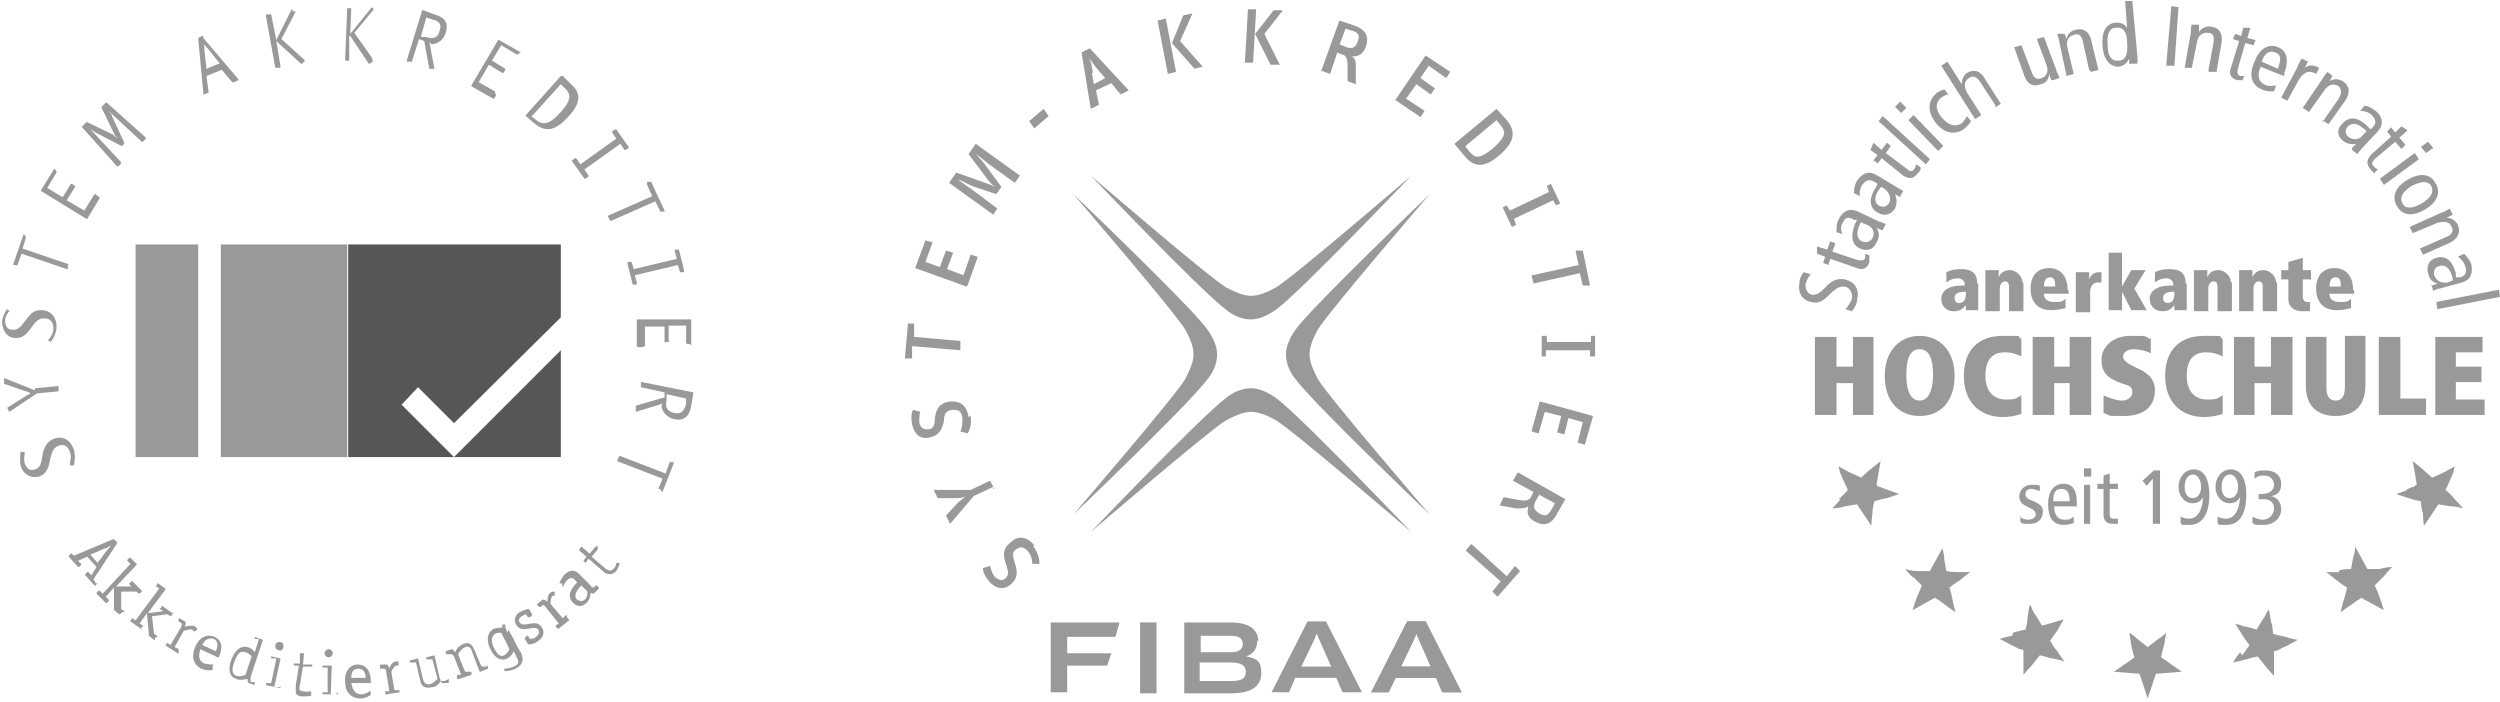 <?xml version="1.0" encoding="UTF-8"?>
<svg xmlns="http://www.w3.org/2000/svg" xmlns:xlink="http://www.w3.org/1999/xlink" id="Ebene_1" version="1.1" viewBox="0 0 243.4 68.3">
  <defs>
    <style>
      .st0 {
        fill: none;
      }

      .st1 {
        fill: #565656;
      }

      .st2 {
        clip-path: url(#clippath);
      }

      .st3 {
        fill: #999;
      }
    </style>
    <clipPath id="clippath">
      <rect class="st0" y=".3" width="67.7" height="67.7"></rect>
    </clipPath>
  </defs>
  <g>
    <path class="st3" d="M106.2,17.1s11.5,9.9,13.2,10.9c1,.5,1.7.8,2.4.8s1.5-.3,2.4-.8c1.7-1,13.2-10.9,13.2-10.9,0,0-10.7,11.2-13.1,13-.7.5-1.6,1-2.5,1s-1.8-.4-2.5-1c-2.5-1.9-13.1-13-13.1-13"></path>
    <path class="st3" d="M104.5,50.1s9.9-11.5,10.9-13.2c.5-1,.8-1.7.8-2.4s-.3-1.5-.8-2.4c-1-1.7-10.9-13.2-10.9-13.2,0,0,11.2,10.7,13,13.1.5.7,1,1.6,1,2.5s-.4,1.8-1,2.5c-1.9,2.5-13,13.1-13,13.1"></path>
    <path class="st3" d="M106.2,51.8s11.5-9.9,13.2-10.9c1-.5,1.7-.8,2.4-.8s1.5.3,2.4.8c1.7,1,13.2,10.9,13.2,10.9,0,0-10.7-11.2-13.1-13-.7-.5-1.6-1-2.5-1s-1.8.4-2.5,1c-2.5,1.9-13.1,13-13.1,13"></path>
    <path class="st3" d="M139.2,50.1s-9.9-11.5-10.9-13.2c-.5-1-.8-1.7-.8-2.4s.3-1.5.8-2.4c1-1.7,10.9-13.2,10.9-13.2,0,0-11.2,10.7-13,13.1-.5.7-1,1.6-1,2.5s.4,1.8,1,2.5c1.9,2.5,13,13.1,13,13.1"></path>
    <polygon class="st3" points="109 60.6 102.3 60.6 102.3 67.4 103.9 67.4 103.9 64.8 107.8 64.8 108.2 63.6 103.9 63.6 103.9 62 108.6 62 109 60.6"></polygon>
    <rect class="st3" x="111" y="60.6" width="1.6" height="6.9"></rect>
    <path class="st3" d="M121.3,65.4c0,.7-.5.9-1.4.9h-3.1v-1.8h3.1c.9,0,1.4.3,1.4.9M121,62.7c0,.5-.4.8-1.1.8h-3v-1.6h2.9c.9,0,1.2.3,1.2.8M122.5,62.4c0-1.1-.9-1.8-2.7-1.8h-4.5v6.9h4.6c2.1,0,2.9-.8,2.9-2s-.5-1.4-1.5-1.6h0c.7-.2,1.1-.7,1.1-1.5"></path>
    <path class="st3" d="M129.6,64.9h-2.9l1.2-2.5.3-.7h0l.3.7s1.1,2.5,1.1,2.5ZM132.6,67.4l-3.5-6.9h-1.8l-3.5,6.9h1.7l.6-1.4h4l.6,1.4h1.9Z"></path>
    <path class="st3" d="M139.3,64.9h-2.9l1.2-2.5.3-.7h0l.3.7s1.1,2.5,1.1,2.5ZM142.3,67.4l-3.5-6.9h-1.8l-3.5,6.9h1.7l.7-1.4h4l.6,1.4h1.8Z"></path>
    <path class="st3" d="M143.2,53l-.5.6,3.4,3-.8,1,.5.5,2.2-2.5-.5-.5-.8,1-3.4-3.1h-.1ZM149.9,48.2l1.5.8-.4.7c-.3.5-.6.6-1.1.3s-.7-.6-.4-1.2l.4-.7h0ZM147.7,46.1l-.4.7,2,1.1-.2.4c-.2.4-.5.5-1.1.4l-1.6-.3-.4.8,1.6.3c.6,0,.9,0,1.2-.2-.2.7,0,1.2.7,1.5.9.5,1.6.2,2.1-.8l.8-1.4-4.6-2.6h0ZM149.9,39.1l-.8,2.9.7.2.6-2.1,1.6.4-.4,1.6.7.2.4-1.6,1.4.4-.5,2,.7.2.8-2.8-5.1-1.4h-.1ZM150.1,32.7v2h.4v-.6h4.3v.6h.5v-2h-.4v.6h-4.3v-.6h-.5ZM149.1,26.8l.2.8,4.5-1,.3,1.2h.7c0-.1-.7-3.4-.7-3.4h-.7c0,.1.3,1.4.3,1.4l-4.5,1h-.1ZM146.3,20.2l.9,1.9.4-.2-.2-.6,3.8-1.8.3.5.4-.2-.9-1.9-.4.2.2.6-3.8,1.8-.3-.5-.4.2ZM142.7,14.2l3-2.5.4.5c.6.7.4,1.2-.7,2.2-1.2,1-1.7,1.1-2.3.4l-.4-.5h0ZM141.6,14l1,1.2c.9,1.1,1.9,1.2,3.4-.1s1.6-2.3.7-3.4l-1-1.1s-4.1,3.4-4.1,3.4ZM135.8,9.7l2.5,1.7.4-.6-1.8-1.2,1-1.4,1.4,1,.4-.6-1.4-1,.8-1.2,1.7,1.2.4-.6-2.4-1.6-3,4.4h0ZM130.4,4.4l.6-1.6.7.2c.6.2.7.5.5,1-.2.6-.5.8-1.1.6l-.7-.3h0ZM128.7,6.9l.8.3.7-2.1.4.2c.4,0,.6.4.6,1v1.6l.8.3v-1.6c0-.6,0-.9-.4-1.1.7,0,1.1-.2,1.4-1,.3-.9,0-1.6-1.1-2l-1.5-.5-1.8,5h0ZM121.2,6.1h.8l.3-5.2h-.8l-.3,5.2ZM123.7,6.3h.9l-1.5-3,1.8-2.3h-.9l-1.8,2.3,1.5,3ZM113.7,7.2l.8-.2-1-5.2-.8.2s1,5.2,1,5.2ZM116.2,6.7l.9-.2-2.2-2.5,1.2-2.7-.9.2-1.1,2.7,2.2,2.5h-.1ZM106.4,7.1c-.1-.8-.2-1.1-.4-1.5h0c.2.3.4.6.9,1.2l.7.8-1.1.6-.2-1.1h.1ZM106.2,10.6l.8-.4-.3-1.4,1.5-.7.9,1.1.8-.4-3.8-4.1-.8.4s.9,5.5.9,5.5ZM100.7,12.5l1.4-1.2-.5-.7-1.4,1.2.5.7ZM96.7,20.9l.4-.6-2.4-1.8c-.6-.4-1.3-.9-1.4-1h0c.2,0,1,.5,1.6.7l2.1.7.5-.7-1.4-1.9c-.4-.6-.9-1.1-1.1-1.3h0c.2.1.8.6,1.3,1l2.5,1.8.5-.7-4.3-3.1-.7,1,1.8,2.4c.3.4.5.6.8.8h0c-.3-.1-.6-.3-1-.4l-2.8-1-.7,1,4.3,3.1ZM94.2,27.8l1-2.8-.7-.2-.7,2-1.6-.6.6-1.6-.7-.2-.6,1.6-1.4-.5.7-1.9-.7-.2-1,2.7,5,1.8h0ZM93.5,34v-.8l-4.5-.4v-1.3c.1,0-.6,0-.6,0l-.3,3.4h.7v-1.2c.1,0,4.7.4,4.7.4h0ZM94.3,40.6c-.2-1.3-1-1.6-1.9-1.5-1.1.2-1.3.9-1.4,1.8,0,.6-.2.9-.7.9s-.7-.2-.8-.7c0-.4,0-.7.1-1l-.7-.2c-.2.4-.2.8-.1,1.4.2.9.7,1.5,1.7,1.3.9-.2,1.2-.7,1.4-1.6,0-.7.2-1,.8-1.1.5,0,.9,0,1,.8,0,.5,0,.9-.2,1.3l.7.2c.3-.4.4-1.1.3-1.7M96.8,47.6l-.4-.8-1.9.9h-3.6l.4.8h1.8c.3,0,.6,0,.9-.2-.2.2-.4.4-.7.6l-1.2,1.3.4.8,2.3-2.7,1.9-.9v.2ZM100.7,53.1c-.8-1-1.7-.9-2.3-.3-.9.7-.7,1.4-.4,2.3.2.6.2.9-.1,1.2s-.7.2-1.1-.2c-.2-.3-.3-.6-.4-1l-.7.2c0,.4.2.8.6,1.3.6.7,1.4.9,2.1.3.7-.6.7-1.2.4-2.1-.2-.7-.3-1,.1-1.3.4-.3.8-.3,1.2.2.3.4.4.7.4,1.2h.7c0-.6-.2-1.2-.6-1.7"></path>
    <path class="st3" d="M139.3,64.9h-2.9l1.2-2.5.3-.7h0l.3.7s1.1,2.5,1.1,2.5ZM142.3,67.4l-3.5-6.9h-1.8l-3.5,6.9h1.7l.6-1.4h4l.6,1.4h1.9Z"></path>
  </g>
  <g>
    <g>
      <path class="st3" d="M234.4,47.7c-.5.2-1.1.4-1.1.4,0,0,.6.2,1.2.4.6.2,1.2.3,1.2.3,0,0,0,.6.2,1.2,0,.6.1,1.2.1,1.2l1.4-2.1s.6.1,1.2.2c.6,0,1.2.2,1.2.2,0,0-.4-.5-.8-.9-.4-.5-.9-.9-.9-.9,0,0,.3-.6.5-1.1.1-.3.3-.6.3-.8,0-.2.1-.4.1-.4,0,0-.5.3-1.1.6-.6.3-1.1.5-1.1.5,0,0-.5-.4-.9-.8-.5-.4-1-.8-1-.8,0,0,.1.6.2,1.1.1.6.2,1.2.2,1.2,0,0-.1,0-.3.2-.2,0-.5.2-.8.3h0ZM227.7,55.7c-.6,0-1.2,0-1.2,0,0,0,.5.4,1,.8.5.4,1,.7,1,.7,0,0-.1.6-.3,1.2-.2.6-.3,1.2-.3,1.2,0,0,.5-.4,1-.7.3-.2.5-.4.7-.5.2-.1.3-.2.3-.2,0,0,.5.3,1.1.6.5.3,1.1.6,1.1.6,0,0-.2-.6-.4-1.2-.2-.6-.5-1.2-.5-1.2,0,0,.4-.4.9-.9.4-.5.8-.9.8-.9,0,0-.6,0-1.2.2-.3,0-.6,0-.8,0-.2,0-.4,0-.4,0,0,0-.3-.5-.6-1.1-.3-.5-.6-1.1-.6-1.1,0,0,0,.6-.2,1.1-.1.6-.2,1.1-.2,1.1,0,0-.6,0-1.1.1h0ZM218.1,63.5c-.4.5-.7,1-.7,1,0,0,.6-.1,1.2-.3.3,0,.6-.2.8-.2.2,0,.4-.1.4-.1,0,0,.4.5.8,1,.4.5.8.9.8.9,0,0,0-.6,0-1.2,0-.6,0-1.2,0-1.2,0,0,.1,0,.4-.1.2-.1.5-.3.8-.4.6-.3,1.1-.6,1.1-.6,0,0-.6-.1-1.2-.3-.6-.1-1.2-.3-1.2-.3,0,0,0-.6-.2-1.2-.1-.6-.2-1.2-.2-1.2,0,0,0,.1-.2.3-.1.2-.2.5-.4.7l-.6,1s-.6-.2-1.1-.3c-.3,0-.5-.2-.7-.2-.2,0-.3-.1-.3-.1,0,0,.3.5.7,1.1.3.5.7,1,.7,1,0,0,0,.1-.2.3-.1.2-.3.4-.5.7h0ZM206.8,64.7c-.5.4-1,.7-1,.7l2.5.2s.2.6.4,1.2c.2.6.4,1.2.4,1.2,0,0,.2-.6.4-1.2.2-.6.4-1.2.4-1.2l2.5-.2s-.5-.4-1-.7c-.5-.4-1-.7-1-.7,0,0,.1-.6.3-1.2.1-.6.2-1.2.2-1.2,0,0-.4.4-.9.7-.5.4-.9.7-.9.7,0,0-.5-.4-.9-.7-.4-.4-.9-.7-.9-.7,0,0,.1.6.2,1.2.1.6.3,1.2.3,1.2,0,0-.5.4-1,.7h0ZM195.9,61.9c-.6.1-1.2.3-1.2.3,0,0,.6.3,1.1.6.3.1.6.3.8.4.2,0,.4.1.4.1,0,0,0,.6,0,1.2,0,.6,0,1.2,0,1.2,0,0,.4-.5.8-.9.4-.5.8-1,.8-1,0,0,.1,0,.4.1.2,0,.5.2.8.2.6.1,1.2.3,1.2.3,0,0-.4-.5-.7-1-.2-.2-.4-.5-.5-.7-.1-.2-.2-.3-.2-.3,0,0,.3-.5.7-1,.3-.5.6-1.1.6-1.1,0,0-.1,0-.3.1-.2,0-.5.2-.7.2-.6.2-1.1.3-1.1.3,0,0-.3-.5-.6-1-.2-.2-.3-.5-.4-.7,0-.2-.2-.3-.2-.3,0,0-.1.6-.2,1.2,0,.6-.2,1.2-.2,1.2,0,0-.6.1-1.2.3h0ZM186.2,56.1c.4.4.9.9.9.9,0,0-.2.6-.5,1.2-.2.6-.4,1.2-.4,1.2,0,0,.6-.3,1.1-.6.5-.3,1.1-.6,1.1-.6,0,0,.1.1.3.2.2.1.4.3.7.5.5.4,1,.7,1,.7,0,0-.2-.6-.3-1.2-.1-.6-.3-1.2-.3-1.2,0,0,.5-.4,1-.7.5-.4,1-.8,1-.8,0,0-.6,0-1.2,0-.6,0-1.1-.1-1.1-.1,0,0-.1-.6-.2-1.1,0-.6-.2-1.1-.2-1.1,0,0-.3.5-.6,1.1-.3.5-.6,1.1-.6,1.1,0,0-.2,0-.4,0-.2,0-.5,0-.8,0-.6,0-1.2-.2-1.2-.2,0,0,.4.5.8.9h0ZM179.2,48.6c-.4.5-.8.9-.8.9,0,0,.6,0,1.2-.2.6-.1,1.2-.2,1.2-.2l1.4,2.1s0-.6.1-1.2c0-.6.2-1.2.2-1.2,0,0,.6-.2,1.2-.3.6-.2,1.2-.4,1.2-.4,0,0-.5-.2-1.1-.4-.3-.1-.5-.2-.8-.3-.2,0-.3-.2-.3-.2,0,0,.1-.6.2-1.2.1-.6.2-1.1.2-1.1,0,0-.5.4-1,.8-.5.4-.9.8-.9.8,0,0-.6-.3-1.1-.5-.6-.3-1.1-.6-1.1-.6,0,0,0,.1.1.4,0,.2.2.5.3.8.3.6.5,1.1.5,1.1,0,0-.4.5-.9.9h0Z"></path>
      <path class="st3" d="M179.7,30.1c.3-.4.5-.7.6-1,.1-.6-.2-1.1-.7-1.2-.4,0-.7,0-1.4.7-.7.7-1.1,1-1.9.8-.9-.2-1.3-1-1.1-1.9,0-.4.2-.7.4-1l.7.2c-.2.2-.4.6-.5.9-.1.5.2,1,.6,1.1.5,0,.7-.1,1.3-.7.7-.8,1.3-.9,1.9-.8.9.2,1.5.9,1.2,2,0,.4-.3.9-.5,1.1l-.7-.2h0Z"></path>
    </g>
    <path class="st3" d="M182,24.9c0,.2,0,.4,0,.6-.2.7-.7.8-1.2.6l-2.6-.9-.2.6-.5-.2.2-.6-.8-.3v-.7s1,.3,1,.3l.3-.8.5.2-.3.8,2.4.8c.4.1.7.1.8-.2,0-.2,0-.3,0-.4l.5.2h0Z"></path>
    <path class="st3" d="M181.2,21.6s-.1.2-.2.4c-.4,1,0,1.4.3,1.5.4.2.8,0,1-.3.3-.6,0-1.1-.5-1.3l-.5-.2h0ZM183.2,22.4l-.5-.2h0c.3.4.3.9,0,1.4-.3.7-.9.9-1.6.6-.9-.4-.9-1.3-.5-2.4l.2-.4h-.3c-.8-.5-1,.1-1.1.3-.2.3-.2.8,0,1.1l-.6-.2c0-.4,0-.9.2-1.2.2-.5.8-1.3,1.9-.8l2.1,1c.2,0,.5.2.6.2l-.3.6h0Z"></path>
    <path class="st3" d="M183.2,18.1s-.1.2-.3.4c-.6.9-.2,1.4,0,1.5.4.2.7.2,1-.2.3-.5,0-1.1-.4-1.4l-.5-.3h0ZM185,19.2l-.5-.3h0c.2.5.2.9,0,1.4-.4.6-1,.8-1.7.4-.9-.5-.8-1.5-.2-2.4l.2-.4-.3-.2c-.7-.4-1,.1-1.2.3-.2.3-.3.8-.2,1.1l-.6-.3c0-.4.1-.9.3-1.2.3-.4.9-1.2,2-.5l2,1.2c.2.1.5.3.5.3l-.3.5h0Z"></path>
    <path class="st3" d="M187,16.4c0,.2-.2.4-.3.5-.5.6-.9.5-1.4.2l-2.1-1.7-.4.5-.4-.3.4-.5-.7-.5.3-.7.8.7.5-.7.4.3-.5.7,2,1.5c.3.3.6.4.8,0,.1-.1.1-.3.2-.4l.4.3h0Z"></path>
    <polygon class="st3" points="187.5 16 182.9 11.8 183.3 11.3 187.9 15.5 187.5 16 187.5 16"></polygon>
    <path class="st3" d="M188.7,14.7l-2.9-3,.5-.5,2.9,3-.5.5h0ZM185.1,11l-.6-.6.5-.5.6.6-.5.5h0Z"></path>
    <path class="st3" d="M191.9,11.8c-.1.2-.4.5-.6.7-.9.7-2,.5-2.8-.5-.9-1.1-.8-2.2,0-2.9.2-.2.5-.3.8-.4l.4.5c-.3,0-.5.2-.7.3-.6.5-.6,1.2.1,2,.6.7,1.3.9,1.9.5.2-.2.4-.5.5-.7l.4.5h0Z"></path>
    <path class="st3" d="M194.3,10.3l-1.5-2.3c-.3-.5-.7-.7-1.1-.4-.5.3-.5.8-.2,1.4l1.4,2.2-.6.4-3.3-5.2.6-.4,1.4,2.2h0c0-.5.2-.9.5-1.1.7-.4,1.3-.2,1.7.5l1.6,2.5-.6.4h0Z"></path>
    <path class="st3" d="M199.7,7.8l-.2-.6h0c0,.5-.3.9-.8,1-.8.3-1.3,0-1.6-.8l-1-2.8.7-.2,1,2.6c.2.6.5.8,1,.6.5-.2.7-.7.4-1.4l-.9-2.4.7-.2,1.2,3.2c0,.2.3.6.3.8l-.6.2h0Z"></path>
    <path class="st3" d="M203.4,6.8l-.6-2.7c-.1-.6-.4-.9-.9-.7-.5.1-.8.6-.6,1.3l.6,2.5-.7.2-.7-3.3c0-.2-.2-.7-.2-.8h.7c0-.1.2.5.2.5h0c.1-.5.4-.8.9-.9.8-.2,1.3.2,1.5,1l.7,2.9-.7.2h0Z"></path>
    <path class="st3" d="M207.1,4.2c0-1.1-.4-1.6-1.1-1.5-.6,0-.9.6-.8,1.7,0,1.1.4,1.6,1.1,1.5.6,0,.9-.6.8-1.7h0ZM207.3,6.3v-.6c0,0,0,0,0,0-.2.5-.6.7-1,.8-.9,0-1.5-.7-1.6-2-.1-1.4.3-2.2,1.3-2.3.5,0,.8.1,1.1.5h0s-.2-2.6-.2-2.6h.7c0,0,.5,5.4.5,5.4,0,.2,0,.6,0,.7h-.7Z"></path>
    <polygon class="st3" points="210.9 6.4 211.4 .6 212.1 .7 211.7 6.4 210.9 6.4 210.9 6.4"></polygon>
    <path class="st3" d="M215,6.9l.5-2.7c.1-.6,0-1-.5-1-.6-.1-1,.3-1.1.9l-.5,2.5h-.7c0-.1.6-3.4.6-3.4,0-.2,0-.7.1-.8h.7c0,.1,0,.7,0,.7h0c.3-.4.7-.6,1.2-.5.8.1,1.1.7,1,1.5l-.5,2.9h-.7Z"></path>
    <path class="st3" d="M218.4,7.8c-.2,0-.4,0-.6,0-.7-.2-.8-.7-.6-1.2l.8-2.6-.6-.2.2-.5.6.2.2-.8h.7s-.3,1-.3,1l.8.2-.2.5-.8-.2-.7,2.4c-.1.4-.1.7.2.8.2,0,.3,0,.4,0l-.2.5h0Z"></path>
    <path class="st3" d="M221.8,6.6c.3-.8.3-1.3-.3-1.5-.5-.2-1,0-1.3.9l1.6.7h0ZM221.4,8.9c-.4,0-.8,0-1.2-.2-1-.4-1.3-1.4-.7-2.7.5-1.3,1.4-1.8,2.3-1.4.8.3,1.1,1.2.6,2.5v.3c-.1,0-2.3-.9-2.3-.9-.4.9-.2,1.5.5,1.8.3.1.7.1,1,0l-.2.6h0Z"></path>
    <path class="st3" d="M222.1,9.5l1.6-3c0-.2.3-.6.4-.8l.6.3-.3.6h0c.4-.3.8-.3,1.4,0l-.3.6c0,0-.1-.1-.2-.1-.5-.3-1.1,0-1.5.7l-1.1,2-.6-.3h0Z"></path>
    <path class="st3" d="M226.1,11.9l1.6-2.3c.3-.5.3-.9,0-1.2-.5-.3-1-.2-1.4.4l-1.5,2.1-.6-.4,1.9-2.8c.1-.2.4-.6.5-.7l.5.4-.3.5h0c.5-.3.9-.2,1.3,0,.7.5.7,1.1.3,1.8l-1.7,2.4-.6-.4h0Z"></path>
    <path class="st3" d="M230.4,12.8s-.1-.2-.3-.3c-.8-.7-1.3-.4-1.5-.2-.3.3-.3.7,0,1,.5.4,1.1.3,1.4-.1l.4-.4h0ZM229,14.4l.4-.4h0c-.5.1-.9,0-1.3-.3-.6-.5-.6-1.2,0-1.7.7-.8,1.6-.5,2.4.3l.3.3.2-.2c.6-.6,0-1.1-.1-1.2-.3-.3-.7-.4-1.1-.4l.4-.5c.4,0,.8.3,1.1.5.4.3,1,1.1.2,2l-1.6,1.7c-.1.1-.3.4-.4.5l-.5-.4h0Z"></path>
    <path class="st3" d="M231.3,16.9c-.2,0-.3-.2-.5-.4-.5-.6-.3-1,0-1.4l2-1.8-.4-.5.4-.4.4.5.6-.6.6.4-.8.7.6.7-.4.4-.6-.7-1.9,1.6c-.3.3-.5.5-.2.8.1.1.2.2.4.3l-.4.4h0Z"></path>
    <path class="st3" d="M235.7,14.3l.7-.5.5.6-.7.5-.5-.6h0ZM231.7,17.4l3.4-2.5.4.6-3.4,2.5-.4-.6h0Z"></path>
    <path class="st3" d="M235.8,19.8c.9-.6,1.2-1.1.9-1.7-.3-.5-.9-.5-1.9,0-.9.6-1.2,1.1-.9,1.7.3.6,1,.5,1.9,0h0ZM234.4,17.5c1.2-.7,2.2-.6,2.7.3.6.9.2,1.9-1,2.6-1.2.7-2.2.6-2.7-.3-.6-.9-.2-1.9,1-2.6h0Z"></path>
    <path class="st3" d="M235.6,24.2l2.5-1.1c.6-.2.8-.6.6-1-.2-.5-.7-.6-1.4-.4l-2.4,1-.3-.6,3.1-1.4c.2,0,.6-.3.8-.4l.3.6-.6.3h0c.5,0,.9.3,1.1.7.3.7,0,1.3-.7,1.7l-2.7,1.2-.3-.6h0Z"></path>
    <path class="st3" d="M238.8,27.2s0-.2-.1-.4c-.3-1-.9-1-1.2-.9-.4.1-.6.4-.5.9.2.6.8.8,1.3.7l.5-.2h0ZM236.8,27.8l.5-.2h0c-.5-.1-.8-.5-.9-1-.2-.7.1-1.3.8-1.5,1-.3,1.6.4,1.9,1.5v.4c.1,0,.4,0,.4,0,.8-.2.6-.9.5-1.1-.1-.4-.4-.7-.7-.9l.6-.3c.3.3.6.7.7,1,.1.5.2,1.5-.9,1.8l-2.2.6c-.2,0-.5.2-.6.2l-.2-.6h0Z"></path>
    <polygon class="st3" points="237.2 29.4 243.3 28.2 243.4 28.9 237.3 30.1 237.2 29.4 237.2 29.4"></polygon>
    <path class="st3" d="M190.7,29.5c.5,0,.7-.3.7-1h0c0-.1,0-.1,0-.1-.8,0-1.1.2-1.1.6s.2.5.5.5h0ZM192.6,27.6v1.8c0,.2,0,.5,0,.8h-1.2c0-.2,0-.4,0-.5-.4.5-.7.6-1.2.6-.7,0-1.2-.5-1.2-1.2s.6-1.3,2-1.3h.3c0-.5-.3-.7-.7-.7s-.7.1-1.1.4v-1c.4-.2.8-.3,1.4-.3,1.1,0,1.6.4,1.6,1.4h0Z"></path>
    <path class="st3" d="M197,27.5v2.8h-1.4v-2.4c0-.3-.1-.5-.4-.5s-.5.3-.5.7v2.2h-1.4v-3.2c0-.1,0-.4,0-.8h1.3c0,.1,0,.3,0,.7h0c.2-.5.6-.7,1.1-.7s1.2.5,1.2,1.2h0Z"></path>
    <path class="st3" d="M200.1,27.9h0c0-.6-.1-.9-.5-.9s-.6.3-.6.9h1.2ZM201.4,28.3v.3h-2.4c0,.5.3.8,1,.8s.7,0,1.1-.3v.9c-.4.1-.9.2-1.4.2-1.3,0-2-.8-2-2.1s.7-2,1.8-2,1.8.8,1.8,2.1h0Z"></path>
    <path class="st3" d="M204.6,26.3v1.2c0,0-.3,0-.4,0-.4,0-.7.4-.7.9v2h-1.4v-2.9c0-.4,0-.8,0-1h1.3c0,.1,0,.3,0,.7h0c.2-.5.5-.7,1-.7s.1,0,.2,0h0Z"></path>
    <polygon class="st3" points="206.6 24.6 206.6 27.9 206.6 27.9 207.5 26.3 208.9 26.3 207.8 28.1 209 30.2 207.5 30.2 206.6 28.4 206.6 28.4 206.6 30.2 205.3 30.2 205.3 24.6 206.6 24.6 206.6 24.6"></polygon>
    <path class="st3" d="M211,29.5c.5,0,.7-.3.7-1h0c0-.1,0-.1,0-.1-.8,0-1.1.2-1.1.6s.2.5.5.5h0ZM212.9,27.6v1.8c0,.2,0,.5,0,.8h-1.2c0-.2,0-.4,0-.5-.4.5-.7.6-1.2.6-.7,0-1.2-.5-1.2-1.2s.6-1.3,2-1.3h.3c0-.5-.3-.7-.7-.7s-.7.1-1.1.4v-1c.4-.2.8-.3,1.4-.3,1.1,0,1.6.4,1.6,1.4h0Z"></path>
    <path class="st3" d="M217.3,27.5v2.8h-1.4v-2.4c0-.3-.1-.5-.4-.5s-.5.3-.5.7v2.2h-1.4v-3.2c0-.1,0-.4,0-.8h1.3c0,.1,0,.3,0,.7h0c.2-.5.6-.7,1.1-.7s1.2.5,1.2,1.2h0Z"></path>
    <path class="st3" d="M221.7,27.5v2.8h-1.4v-2.4c0-.3-.1-.5-.4-.5s-.5.3-.5.7v2.2h-1.4v-3.2c0-.1,0-.4,0-.8h1.3c0,.1,0,.3,0,.7h0c.2-.5.6-.7,1.1-.7s1.2.5,1.2,1.2h0Z"></path>
    <path class="st3" d="M224.2,26.3h.8v.9h-.8v1.7c0,.3.2.5.4.5s.3,0,.3,0v.9c-.2,0-.5,0-.8,0-.8,0-1.3-.5-1.3-1.1v-2h-.7v-.9h.7v-.8l1.4-.4v1.2h0Z"></path>
    <path class="st3" d="M227.9,27.9h0c0-.6-.1-.9-.5-.9s-.6.3-.6.9h1.2ZM229.2,28.3v.3h-2.4c0,.5.3.8,1,.8s.7,0,1.1-.3v.9c-.4.1-.9.2-1.4.2-1.3,0-2-.8-2-2.1s.7-2,1.8-2,1.8.8,1.8,2.1h0Z"></path>
    <polygon class="st3" points="178.8 32.8 178.8 35.7 180.4 35.7 180.4 32.8 182.4 32.8 182.4 40.4 180.4 40.4 180.4 37.3 178.8 37.3 178.8 40.4 176.7 40.4 176.7 32.8 178.8 32.8 178.8 32.8"></polygon>
    <path class="st3" d="M186.9,39c.8,0,1.3-.9,1.3-2.5s-.4-2.5-1.3-2.5-1.3.8-1.3,2.5.5,2.5,1.3,2.5h0ZM190.3,36.6c0,2.5-1.4,3.9-3.4,3.9s-3.4-1.4-3.4-3.9,1.5-3.9,3.4-3.9,3.4,1.4,3.4,3.9h0Z"></path>
    <path class="st3" d="M196.8,33v1.7c-.6-.3-1.1-.4-1.6-.4-1.3,0-1.9.8-1.9,2.3s.8,2.3,2,2.3,1-.2,1.5-.4v1.8c-.6.2-1.2.3-1.8.3-2.3,0-3.8-1.5-3.8-4s1.4-3.9,3.8-3.9,1.2,0,1.8.3h0Z"></path>
    <polygon class="st3" points="200 32.8 200 35.7 201.5 35.7 201.5 32.8 203.6 32.8 203.6 40.4 201.5 40.4 201.5 37.3 200 37.3 200 40.4 197.9 40.4 197.9 32.8 200 32.8 200 32.8"></polygon>
    <path class="st3" d="M209.4,32.9v1.5c-.6-.3-1.2-.4-1.7-.4s-1,.3-1,.7.4.7,1.5,1.2c1.3.6,1.6,1.3,1.6,2.1,0,1.6-1.1,2.5-3,2.5s-1.2,0-2-.3v-1.7c.7.3,1.3.5,1.8.5s1-.3,1-.8-.1-.6-1.1-.9c-1.4-.5-1.9-1.1-1.9-2.3s1.1-2.3,2.8-2.3,1.4,0,1.9.3h0Z"></path>
    <path class="st3" d="M216.4,33v1.7c-.6-.3-1.1-.4-1.6-.4-1.3,0-1.9.8-1.9,2.3s.8,2.3,2,2.3,1-.2,1.5-.4v1.8c-.6.2-1.2.3-1.8.3-2.3,0-3.8-1.5-3.8-4s1.4-3.9,3.8-3.9,1.2,0,1.8.3h0Z"></path>
    <polygon class="st3" points="219.5 32.8 219.5 35.7 221.1 35.7 221.1 32.8 223.2 32.8 223.2 40.4 221.1 40.4 221.1 37.3 219.5 37.3 219.5 40.4 217.5 40.4 217.5 32.8 219.5 32.8 219.5 32.8"></polygon>
    <path class="st3" d="M226.5,32.8v4.9c0,.9.3,1.3.9,1.3s.9-.4.9-1.4v-4.9h2v4.8c0,1.9-1,3-2.9,3s-2.9-1.1-2.9-2.9v-4.8h2Z"></path>
    <polygon class="st3" points="233.7 32.8 233.7 38.8 236.2 38.8 236.2 40.4 231.6 40.4 231.6 32.8 233.7 32.8 233.7 32.8"></polygon>
    <polygon class="st3" points="241.7 32.8 241.7 34.3 239.1 34.3 239.1 35.7 241.6 35.7 241.6 37.2 239.1 37.2 239.1 38.9 241.9 38.9 241.9 40.4 237.1 40.4 237.1 32.8 241.7 32.8 241.7 32.8"></polygon>
    <path class="st3" d="M196.6,50.3c.3.2.6.3.9.3s.7-.2.7-.5-.2-.5-.7-.7c-.6-.3-.9-.5-.9-1.1s.5-1.1,1.2-1.1.6,0,.8.1v.5c-.2,0-.5-.2-.8-.2-.4,0-.6.2-.6.5s.2.5.8.7c.4.2.9.4.9,1s-.4,1.2-1.2,1.2-.8,0-1-.2v-.6h0Z"></path>
    <path class="st3" d="M201.5,48.8c0-.8-.2-1.2-.8-1.2s-.8.4-.8,1.2h1.5ZM202,50.9c-.3.1-.7.2-1.1.2-1,0-1.5-.7-1.5-2s.6-2,1.5-2,1.3.6,1.3,1.9v.3h-2.2c0,.9.4,1.3,1,1.3s.6-.1.9-.3v.6h0Z"></path>
    <path class="st3" d="M202.9,51v-3.8h.6v3.8h-.6ZM202.9,46.4v-.8h.7v.8h-.7Z"></path>
    <path class="st3" d="M206.2,51c-.2,0-.4,0-.5,0-.7,0-.9-.4-.9-.9v-2.5h-.6v-.5h.6v-.8l.6-.2v1h.8v.5h-.8v2.3c0,.4,0,.6.4.6s.3,0,.4,0v.5h0Z"></path>
    <polygon class="st3" points="209.6 51 209.6 46.6 209 47.3 208.6 46.8 209.7 45.8 210.3 45.8 210.3 51 209.6 51 209.6 51"></polygon>
    <path class="st3" d="M214.3,47.4c0-.6-.3-1.2-.8-1.2s-.8.5-.8,1.2.3,1.1.8,1.1.8-.5.8-1.1h0ZM212.3,50.3c.2.1.5.2.8.2.8,0,1.3-.7,1.4-2.1h0c-.2.4-.6.6-1,.6-.8,0-1.4-.7-1.4-1.6s.6-1.7,1.5-1.7,1.5.8,1.5,2.5-.6,2.9-1.9,2.9-.6,0-.9-.2v-.6h0Z"></path>
    <path class="st3" d="M217.9,47.4c0-.6-.3-1.2-.8-1.2s-.8.5-.8,1.2.3,1.1.8,1.1.8-.5.8-1.1h0ZM215.9,50.3c.2.1.5.2.8.2.8,0,1.3-.7,1.4-2.1h0c-.2.4-.6.6-1,.6-.8,0-1.4-.7-1.4-1.6s.6-1.7,1.5-1.7,1.5.8,1.5,2.5-.6,2.9-1.9,2.9-.6,0-.9-.2v-.6h0Z"></path>
    <path class="st3" d="M219.3,50.3c.4.2.7.3,1,.3.6,0,1.1-.5,1.1-1.1s-.4-.9-1-.9h-.5v-.5h.2c.9,0,1.3-.4,1.3-.9s-.4-.9-.9-.9-.6,0-1,.3v-.6c.3-.2.7-.2,1.1-.2.9,0,1.5.5,1.5,1.3s-.4,1.1-1,1.2h0c.6.1,1,.6,1,1.3s-.6,1.5-1.7,1.5-.8,0-1.1-.2v-.6h0Z"></path>
  </g>
  <g>
    <path class="st3" d="M21.5,44.5h12.3v-20.7h-12.3v20.7ZM13.2,44.5h6.1v-20.7h-6.1v20.7Z"></path>
    <polygon class="st1" points="54.6 30.9 54.6 23.8 33.9 23.8 33.9 44.5 54.6 44.5 54.6 34.1 44.2 44.5 39.1 39.4 40.7 37.7 44.2 41.2 54.6 30.9"></polygon>
    <g class="st2">
      <path class="st3" d="M64.3,47.6c0,0,0,.1,0,.1l.2.2s0,0,0,0c0,0,0,0,0,0l1.1-2.8c0,0,0-.1,0-.1h-.3c0-.1,0-.1-.1,0l-.4,1.1-4.4-1.7c0,0,0,0-.1,0l-.2.4c0,0,0,0,0,.1l4.4,1.7-.4,1ZM64.4,39.5c0,.4.4,1.1,1.2,1.3,1.3.3,1.6-.7,1.7-1.3l.2-1.2c0,0,0,0,0-.1l-5-1c0,0,0,0-.1,0v.4c-.1,0,0,0,0,.1l2.3.5v.5c-.1,0-2.8.8-2.8.8,0,0,0,0,0,.1v.5c0,0,0,0,0,0,0,0,0,0,0,0l2.6-.8ZM65,38.4l1.8.4v.6c-.2.4-.3,1-1.2.8-.8-.2-.8-.7-.7-1.3v-.5ZM62.8,33.7c0,0,0,0,0,0v-1.9c0,0,1.9,0,1.9,0v1.5c0,0,0,.1.1,0h.3c0,0,.1,0,0-.1v-1.5s1.7,0,1.7,0v1.7c0,0,0,0,.1.1h.3c0,.1,0,.1.1.1,0,0,0,0,0-.1v-2.4c0,0-.1,0-.2,0h-5.1c0,.1,0,.2,0,.2v2.4c0,0,0,.1.2.1h.3ZM62,27.6c0,0,0,0,0-.1l-.2-.7,4.2-1,.2.7c0,0,0,0,.1,0h.3c0,0,0-.1,0-.2l-.5-2c0,0,0,0-.1,0h-.3c0,0,0,.1,0,.2l.2.7-4.2,1-.2-.7c0,0,0,0-.1,0h-.3c0,0,0,.1,0,.2l.5,2c0,0,0,0,.1,0h.3ZM64.2,20.6s0,0,.1,0h.3s0,0,.1,0c0,0,0,0,0-.1l-1.3-2.8c0,0,0,0-.1,0h-.3c0,.2,0,.2,0,.3l.5,1.1-4.3,1.9c0,0,0,0,0,.1l.2.4c0,0,0,0,.1,0l4.3-1.9.5,1ZM57.3,17.2c0,0,0,0,0-.1l-.4-.6,3.5-2.5.4.6c0,0,0,0,.1,0l.3-.2c0,0,0,0,0-.1l-1.2-1.7c0,0,0,0-.1,0l-.3.2c0,0,0,0,0,.1l.4.6-3.5,2.5-.4-.6c0,0,0,0-.1,0l-.3.2c0,0,0,0,0,.1l1.2,1.7c0,0,0,0,.1,0l.3-.2ZM54.7,7.4s0,0-.1,0l-3.4,3.8s0,0,0,.1l.7.6c1.2,1.1,2.2.8,3.4-.5,1.6-1.7,1-2.6.2-3.3l-.7-.7ZM51.8,11.3l2.8-3.1.3.3c.7.6.8,1.2-.3,2.4-.9,1-1.6,1.5-2.5.7l-.4-.3ZM48.2,9s0,0,0-.1l-1.6-.9,1-1.7,1.3.8c0,0,0,0,.1,0l.2-.3c0,0,0,0,0-.1l-1.3-.8.9-1.5,1.5.9c0,0,0,0,.1,0l.3-.2s0,0,0,0c0,0,0,0,0,0l-2.1-1.2c0,0,0,0-.1,0l-2.6,4.4c0,0,0,0,0,.1l2.1,1.2c0,0,.1,0,.1,0l.2-.3ZM42,4.3c.4,0,1.1-.2,1.4-1.1.4-1.3-.5-1.6-1.1-1.8l-1.1-.4c0,0,0,0-.1,0l-1.5,4.9c0,0,0,0,0,.1h.4c0,.2,0,.1.1,0l.7-2.2.5.2.5,2.7c0,0,0,0,0,0h.5c0,0,0,0,0,0,0,0,0,0,0,0l-.5-2.6ZM41,3.5l.5-1.8.6.2c.4.1,1,.3.7,1.1-.2.8-.8.8-1.3.6h-.5ZM36.2,5.6s0,0,0,0c0,0,0,0,0,0l-1.7-2.4,1.9-2.3s0,0,0,0c0,0,0,0,0,0l-.2-.2s0,0,0,0c0,0,0,0,0,0l-2.1,2.6h0s.1-2.5.1-2.5c0,0,0,0,0,0h-.4c0,0,0,0,0,0l-.2,5.1c0,0,0,0,0,0h.4c0,0,0,0,0,0v-2.4c.1,0,.1,0,.1,0l1.8,2.7s0,0,0,0c0,0,0,0,.1,0l.3-.2ZM29.6,5.8s0,0,0,0c0,0,0,0,0,0l-2.2-2,1.4-2.7s0,0,0,0c0,0,0,0,0,0h-.3c0-.1,0-.2-.1-.2,0,0,0,0,0,0l-1.5,3h0s-.5-2.5-.5-2.5c0,0,0,0-.1,0h-.4c0,0,0,.1,0,.2l.9,5c0,0,0,0,.1,0h.4c0,0,0-.1,0-.2l-.4-2.4h0s2.4,2.2,2.4,2.2c0,0,0,0,.1,0,0,0,0,0,0,0l.3-.3ZM19.8,3.5c0,0,0,0-.1,0l-.4.2c0,0,0,0,0,.1l.5,5.3c0,0,0,0,0,.1,0,0,0,0,.1,0l.4-.2c0,0,.1,0,0-.1l-.2-1.5,1.5-.6,1,1.2s0,0,.2,0l.4-.2c0,0,0,0,0,0,0,0,0,0,0-.1l-3.4-4ZM21.3,6.2l-1.2.5-.2-1.8c0-.2,0-.6-.1-.7h0c.1.2.3.4.5.6l1.1,1.4ZM10.4,10s0,0-.1,0l-.4.4s0,0,0,.1l1.2,2.5c0,.1.2.3.3.4h0c-.1,0-.3-.2-.4-.3l-2.5-1.2c0,0,0,0-.1,0l-.4.4s0,0,0,.1l3.4,3.8s0,0,.1,0l.3-.3s0,0,0-.1l-2.7-2.9c-.1-.1-.2-.2-.3-.3h0c.1,0,.3.2.5.3l2.5,1.3c0,0,0,0,.1,0l.2-.2s0,0,0-.1l-1.2-2.6c0-.2-.2-.3-.3-.5h0c0,0,.2.2.3.3l2.9,2.7s0,0,.1,0l.3-.3s0,0,0-.1l-3.8-3.4ZM9.3,18.9s0,0-.1,0l-1,1.6-1.7-1,.8-1.3c0,0,0,0,0-.1l-.3-.2c0,0,0,0-.1,0l-.8,1.3-1.5-.9.9-1.5c0,0,0,0,0-.1l-.2-.3s0,0,0,0c0,0,0,0,0,0l-1.3,2.1c0,0,0,0,0,.1l4.4,2.7c0,0,0,0,.1,0l1.2-2c0,0,0-.1,0-.1l-.3-.2ZM2.5,23.1c0,0,0-.1,0-.1l-.2-.2s0,0,0,0c0,0,0,0,0,0l-1,2.9c0,0,0,.1,0,.1h.3c0,.1,0,.1.1,0l.4-1.1,4.4,1.5c0,0,0,0,.1,0v-.4c.2,0,.1,0,0-.1l-4.4-1.5.3-1ZM.7,30s0,0,0,0c0,0,0,0,0,0,0,.1-.4.6-.5,1.2,0,.8.3,1.6,1.2,1.7,1.6.2,1.7-2.1,3-1.9.5,0,.8.4.8,1,0,.5-.4,1-.5,1.1,0,0,0,0,0,.1,0,0,0,0,0,0h.2c0,.1,0,.2,0,.2,0,0,0,0,0,0,0-.1.5-.6.6-1.4.1-.9-.4-1.7-1.3-1.8-.5,0-.9,0-1.3.5-.6.6-.9,1.5-1.7,1.4-.5,0-.7-.4-.7-.9,0-.4.3-.8.4-.9,0,0,0,0,0-.1,0,0,0,0,0,0h-.2ZM3.4,38l-3-1.2s0,0,0,0c0,0,0,0,0,.1v.5c0,0,0,0,0,0,0,0,0,0,.1,0l2,.7c.2,0,.3.1.5.2-.1,0-.3.2-.4.2l-1.9,1.2c0,0,0,0,0,0,0,0,0,0,0,0l.2.4s0,0,0,0c0,0,0,0,0,0l2.7-1.8,2.1-.2c0,0,0,0,0-.1v-.4c0,0,0,0-.1,0l-2.2.2ZM2,44s0,0,0,0c0,0,0,0,0,0,0,.1-.1.7,0,1.3.2.8.9,1.3,1.8,1.1,1.5-.5.7-2.6,1.9-3,.5-.2.9,0,1.1.6.2.5,0,1,0,1.2,0,0,0,0,0,.1,0,0,0,0,.1,0h.3s0,0,0,0c0,0,0,0,0,0,0-.1.2-.8,0-1.5-.3-.9-1-1.4-1.9-1.1-.5.2-.8.5-1,1-.3.7-.1,1.8-.9,2-.5.2-.8-.1-1-.6-.1-.4,0-.9,0-1,0,0,0,0,0-.1,0,0,0,0-.1,0h-.3Z"></path>
      <path class="st3" d="M60,54.8s0,0,0,0c0,0,0,.4-.3.6-.3.3-.5.1-.7,0l-1.4-1.2.6-.7s0,0,0-.1v-.2c-.2,0-.2,0-.2,0,0,0,0,0,0,0l-.6.7-.8-.7s0,0,0,0c0,0,0,0,0,0l-.2.3s0,0,0,.1l.7.6-.3.4s0,0,0,0l.2.2s0,0,0,0l.3-.4,1.4,1.2c.2.2.4.3.7.3.2,0,.4-.1.6-.3.2-.3.4-.8.3-.8,0,0,0,0,0,0h-.2ZM57.2,57.6c0,.1,0,.6-.3.8-.2.2-.5.1-.7,0-.5-.5.2-1.2.4-1.4l.6.6ZM54.8,57.2s0,0,0,0c0,0,.1-.4.4-.7.3-.3.6-.3.8,0l.2.2c-.3.3-1.2,1.2-.4,2,.4.4.9.4,1.3,0,.4-.4.4-.9.4-1,0,0,.3.2.4,0l.4-.4s0,0,0-.1l-.2-.2s0,0-.1,0l-.2.2c-.2,0-.2-.1-.5-.4l-.9-.9c-.4-.4-.8-.5-1.4,0-.3.3-.6.9-.5.9,0,0,0,0,0,0h.2ZM55.2,59.9s0,0-.1,0l-.3.3-1.2-1.4c0-.2,0-.6.2-.8,0,0,.2,0,.2,0,0,0,0,0,0,0v-.4c-.1,0-.1,0-.1,0,0,0-.2,0-.3.1-.3.2-.3.7-.3.9,0,0-.3-.3-.5-.2l-.5.4s0,0,0,.1l.2.2s0,0,.1,0l.3-.2c.1,0,.2.2.3.3l1.2,1.5-.3.2s0,0,0,.1l.2.2s0,0,.1,0l1-.8s0,0,0-.1l-.2-.2ZM51.5,60.1s0,0,.1,0l.2-.2s0,0,0-.1l-.3-.5s0,0-.1,0c-.2,0-.6.2-.8.3-.5.3-.6.9-.3,1.3.6.8,1.7-.1,2.1.4.2.3,0,.5-.2.7-.2.2-.5.2-.6.2l-.2-.3s0,0-.1,0l-.2.2s0,0,0,.1l.3.5c0,.1.7,0,1-.3.5-.3.7-.9.3-1.4-.6-.8-1.7.2-2.1-.4-.2-.2,0-.5.2-.6.2-.1.3-.2.4-.2l.2.3ZM49.6,63.1c0,.2-.2.5-.5.7-.4.2-.7-.1-1-.7-.3-.6-.3-1.1.1-1.4.2-.1.5-.1.6-.1l.8,1.6ZM49.4,61.6c-.1-.2-.1-.3-.2-.5,0-.2,0-.2,0-.3,0,0,0,0,0,0h-.3s0,0,0,0c0,0,0,.2,0,.3-.1,0-.4,0-.8.1-.7.4-.8,1.2-.3,2.1.4.8,1,1.1,1.6.8.4-.2.6-.6.6-.7,0,0,.2.3.3.6.2.3.3.7-.3.9-.4.2-.9.2-.9.2,0,0,0,0,0,0v.2s0,0,0,0c0,.1.7,0,1.1-.2.8-.4.8-1,.5-1.6-.2-.3-.6-1-.7-1.3l-.5-.9ZM47.3,64.9s0,0-.1,0h-.3c0,.1-.7-1.6-.7-1.6-.2-.4-.4-.9-1.1-.6-.5.2-.7.6-.8.8,0,0-.2-.3-.3-.3l-.6.2s0,0,0,.1v.2c.1,0,.1,0,.2,0h.4c0,0,0,0,.2.2l.7,1.8h-.4c0,.2,0,.2,0,.2v.2c.1,0,.1,0,.2,0l1.2-.4s0,0,0-.1v-.2c-.1,0-.1,0-.2,0h-.4c0,.1-.7-1.7-.7-1.7.1-.2.3-.5.7-.7.3-.1.5,0,.6.3l.8,2.1s0,0,.1,0l.7-.3s0,0,0-.1v-.2ZM43.3,66.3c0,0,0,0,0,0h-.4c0,0,0-.1-.1-.3l-.5-2.2c0,0,0,0,0,0l-.8.2c0,0,0,0,0,0v.2c0,0,.1,0,.2,0h.4c0,0,.5,1.9.5,1.9-.2.2-.4.4-.7.5-.4.1-.6-.1-.7-.4l-.5-2.1c0,0,0,0,0,0l-.8.2c0,0,0,0,0,0v.2c0,0,.1,0,.2,0h.4c0,0,.4,1.7.4,1.7.1.5.3.9,1.2.7.4,0,.7-.4.8-.6,0,0,.1.3.3.2h.5c0-.1,0-.2,0-.2v-.2ZM38.8,67.2c0,0,0,0,0,0h-.4c0,0-.3-1.8-.3-1.8.1-.2.3-.6.5-.6.1,0,.2,0,.2,0,0,0,0,0,0,0v-.4c.1,0,.1,0,.1,0,0,0-.2,0-.3,0-.4,0-.6.4-.7.7,0-.1-.1-.4-.3-.4h-.6c0,0,0,.1,0,.2v.2c0,0,0,0,.1,0h.4c0,0,.1.2.1.3l.3,1.9h-.4c0,0,0,0,0,.1v.2c0,0,0,0,.1,0l1.3-.2c0,0,0,0,0,0v-.2ZM36,67.3s0,0,0,0c0,0-.4.3-.8.3-.8,0-.9-.7-1-1.1h1.9c0,0,0-.1,0-.2,0-.6-.2-1.6-1.3-1.6-.8,0-1.3.8-1.2,1.7,0,1,.6,1.6,1.5,1.6.5,0,1-.3,1-.4,0,0,0,0,0,0v-.3ZM34.2,66.1c0-.3,0-1,.7-1,.6,0,.7.6.7.9h-1.4ZM32.4,63.6c0-.2-.2-.4-.4-.4-.2,0-.4.2-.4.4,0,.2.2.4.4.4s.4-.2.4-.4M32.7,67.6c0,0,0,0,0,0h-.5s.1-2.7.1-2.7c0,0,0,0,0-.1h-.9c0,0,0,0,0,0v.2c0,0,0,0,0,0h.5s0,2.4,0,2.4h-.5c0,0,0,0,0,0v.2c0,0,0,0,0,0h1.5c0,0,0,0,0,0v-.2ZM30.2,67.3s0,0,0,0c0,0-.3.1-.7,0-.4,0-.4-.3-.3-.6l.3-1.8h.9c0,.1,0,.1,0,0v-.2c.1,0,.1,0,.1,0,0,0,0,0,0,0h-1c0-.1.1-1.1.1-1.1,0,0,0,0,0,0,0,0,0,0,0,0h-.4c0,0,0,0,0,.1v.9c-.1,0-.6,0-.6,0,0,0,0,0,0,0v.2s0,0,0,0h.5c0,0-.3,1.9-.3,1.9,0,.2,0,.5,0,.8,0,.1.3.3.6.3.4,0,.9,0,.9-.1,0,0,0,0,0,0v-.3ZM27.6,63c0-.2,0-.4-.3-.5-.2,0-.4,0-.5.3,0,.2,0,.4.3.5s.4,0,.5-.3M27.2,66.9c0,0,0,0,0,0h-.5c0,0,.6-2.7.6-2.7,0,0,0,0,0-.1l-.9-.2c0,0,0,0,0,0v.2c0,0,0,0,0,0h.5c0,.1-.5,2.4-.5,2.4h-.5c0-.1,0,0,0,0v.2c0,0,0,0,0,0l1.4.3c0,0,0,0,0,0v-.2ZM23.9,65.7c-.2.1-.6.2-.9.1-.5-.2-.4-.8-.2-1.3.2-.6.5-1.2,1-1,.3,0,.5.2.7.4l-.6,1.8ZM24.8,66.4c0,0,0,0,0,0h-.4c0-.3,0-.3,0-.5l1.2-3.6s0,0,0,0l-.8-.3c0,0,0,0,0,0v.2c0,0,0,0,0,0h.4c0,.1-.4,1.3-.4,1.3-.2-.3-.4-.4-.7-.5-.7-.2-1.3.4-1.6,1.3-.3.8-.2,1.6.5,1.8.5.2.9,0,1.1,0,0,0,0,.3.1.4l.6.2c0,0,0,0,0,0v-.2ZM20.8,64.7s0,0,0,0c0,0-.5,0-.9-.1-.7-.3-.5-1-.4-1.4l1.7.8c0,0,0,0,.1,0,.2-.5.6-1.5-.4-2-.7-.3-1.5,0-1.9,1-.4.9-.2,1.7.6,2.1.4.2,1.1.2,1.1.1,0,0,0,0,0,0v-.3ZM19.7,62.8c.1-.3.5-.8,1.1-.6.5.2.4.9.2,1.2l-1.3-.6ZM17.4,63.3s0,0,0-.1l-.4-.2.9-1.6c.2,0,.6-.2.8-.1.1,0,.1.1.2.2,0,0,0,0,0,0l.3-.2s0,0,0,0c0,0,0-.2-.2-.3-.3-.2-.7,0-1,0,0-.1.2-.4,0-.5l-.5-.3s0,0-.1,0v.2c-.2,0-.1,0,0,.1l.3.2c0,.1,0,.3-.1.4l-1,1.7-.3-.2s0,0-.1,0v.2c-.2,0-.1,0,0,.1l1.1.7s0,0,.1,0v-.2ZM15.3,62s0,0,0-.1l-.3-.2-.2-1.7,1.5-.2.3.2s0,0,.1,0v-.2c.2,0,.2,0,.1-.1l-1-.7s0,0-.1,0v.2c-.2,0-.2,0-.1.1l.3.2-1.5.2,1.7-2.3s0,0,0-.1l-.7-.5s0,0-.1,0v.2c-.2,0-.2,0-.1.1l.3.2-2.3,3.1-.3-.2s0,0-.1,0v.2c-.2,0-.2,0-.1.1l1,.7s0,0,.1,0v-.2c.2,0,.2,0,.1-.1l-.3-.2.7-1,.2,2.1c0,0,0,0,0,.1l.5.4s0,0,.1,0v-.2ZM12.1,59.6s0,0,0-.1l-.3-.2v-1.7s1.5,0,1.5,0l.2.2s0,0,.1,0l.2-.2s0,0,0-.1l-.9-.9s0,0-.1,0l-.2.2s0,0,0,.1l.2.2h-1.5c0,0,2-2.1,2-2.1,0,0,0,0,0-.1l-.6-.6s0,0-.1,0l-.2.2s0,0,0,.1l.3.3-2.7,2.9-.3-.3s0,0-.1,0l-.2.2s0,0,0,.1l.9.9s0,0,.1,0l.2-.2s0,0,0-.1l-.3-.3.8-.9v2.1c0,0,0,0,0,.1l.5.4s0,0,.1,0l.2-.2ZM9.3,56.8s0,0,0-.1l-.2-.3,2.3-3.5c0,0,0,0,0-.1l-.3-.3c0,0,0,0-.1,0l-3.8,1.6-.2-.2s0,0-.1,0l-.2.2s0,0,0,.1l.9,1s0,0,.1,0l.2-.2s0,0,0-.1l-.3-.3.9-.4.9,1-.5.8-.3-.3s0,0-.1,0l-.2.2s0,0,0,.1l.9,1s0,0,.1,0l.2-.2ZM9.5,54.8l-.7-.8,1.4-.6c.2,0,.4-.2.6-.3h0c-.1.2-.3.4-.4.5l-.9,1.2Z"></path>
    </g>
  </g>
</svg>
